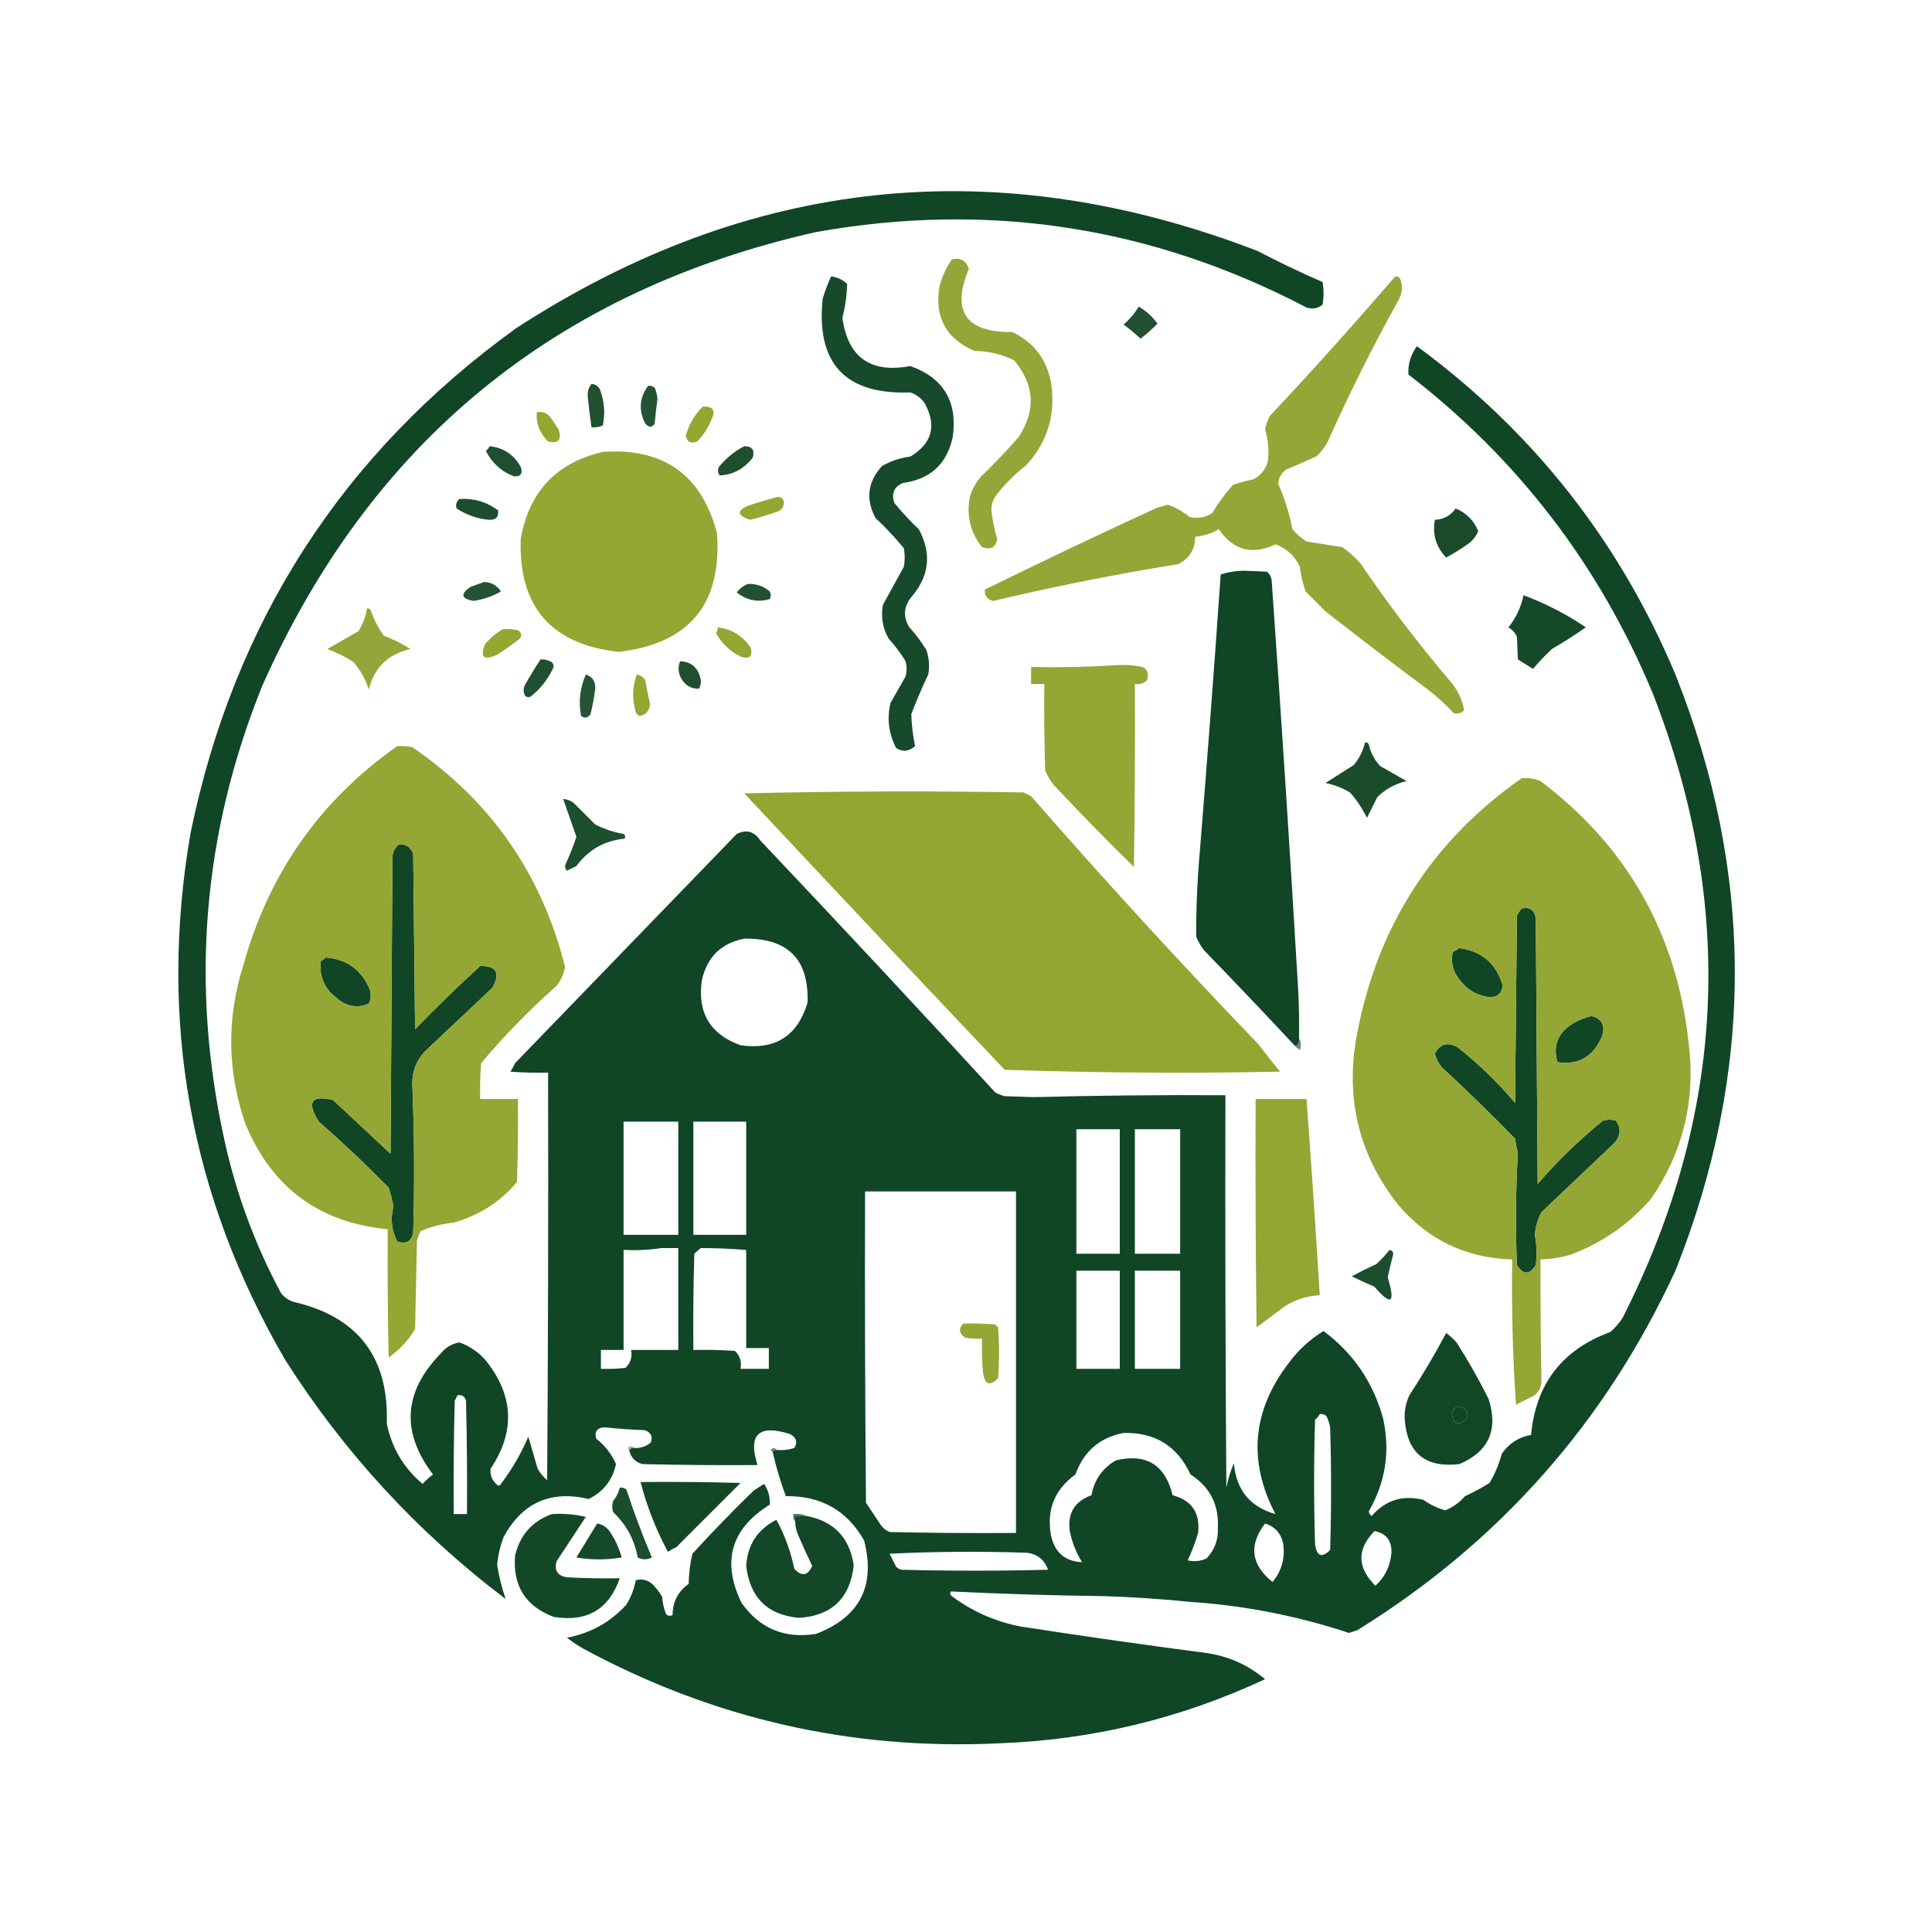 <?xml version="1.0" encoding="UTF-8"?>
<svg xmlns="http://www.w3.org/2000/svg" xmlns:xlink="http://www.w3.org/1999/xlink" version="1.1" width="1024px" height="1024px" style="shape-rendering:geometricPrecision; text-rendering:geometricPrecision; image-rendering:optimizeQuality; fill-rule:evenodd; clip-rule:evenodd">
  <g>
    <path style="opacity:1" fill="#104625" d="M 409.5,769.5 C 409.842,768.662 410.508,768.328 411.5,768.5C 414.777,768.784 417.943,768.451 421,767.5C 422.901,764.313 422.067,761.813 418.5,760C 402.025,754.862 396.358,760.362 401.5,776.5C 381.164,776.667 360.831,776.5 340.5,776C 336.572,774.908 334.239,772.408 333.5,768.5C 334.209,767.596 335.209,767.263 336.5,767.5C 339.747,767.585 342.581,766.585 345,764.5C 346.042,761.196 344.875,759.029 341.5,758C 334.471,757.762 327.471,757.262 320.5,756.5C 316.448,756.707 314.948,758.707 316,762.5C 320.681,766.169 324.181,770.669 326.5,776C 324.583,784.57 319.75,790.737 312,794.5C 291.884,789.758 276.884,796.424 267,814.5C 265.133,819.335 263.966,824.335 263.5,829.5C 264.53,835.731 266.03,841.731 268,847.5C 221.297,812.135 182.297,769.802 151,720.5C 100.58,633.653 83.913,540.653 101,441.5C 123.978,329.626 181.478,240.459 273.5,174C 397.42,93.565 528.42,79.898 666.5,133C 677.833,138.917 689.333,144.417 701,149.5C 701.667,153.5 701.667,157.5 701,161.5C 698.503,163.478 695.669,163.978 692.5,163C 610.477,120.043 523.81,106.71 432.5,123C 294.308,154.147 196.475,234.314 139,363.5C 107.455,441.703 100.789,522.036 119,604.5C 125.254,632.932 135.254,659.932 149,685.5C 150.731,687.617 152.898,689.117 155.5,690C 189.678,697.853 206.178,719.353 205,754.5C 207.656,767.459 213.989,778.125 224,786.5C 225.663,784.672 227.496,783.005 229.5,781.5C 212.475,759.111 213.809,737.778 233.5,717.5C 236.102,714.221 239.436,712.221 243.5,711.5C 248.683,713.351 253.183,716.351 257,720.5C 272.318,739.238 273.318,758.572 260,778.5C 259.643,781.856 260.809,784.689 263.5,787C 264.332,787.688 264.998,787.521 265.5,786.5C 271.371,778.757 276.204,770.424 280,761.5C 281.66,767.103 283.326,772.77 285,778.5C 286.29,780.792 287.957,782.792 290,784.5C 290.5,712.501 290.667,640.501 290.5,568.5C 283.825,568.666 277.158,568.5 270.5,568C 271.46,566.581 272.293,565.081 273,563.5C 312.112,523.053 351.278,482.553 390.5,442C 395.62,439.494 399.786,440.661 403,445.5C 444.867,489.699 486.367,534.199 527.5,579C 529.087,579.862 530.754,580.529 532.5,581C 537.667,581.167 542.833,581.333 548,581.5C 581.827,580.62 615.661,580.287 649.5,580.5C 649.333,649.834 649.5,719.167 650,788.5C 650.871,784.016 652.204,779.683 654,775.5C 655.161,789.65 662.494,798.65 676,802.5C 661.355,774.421 663.689,747.754 683,722.5C 688.093,715.57 694.259,709.904 701.5,705.5C 717.155,717.094 727.655,732.427 733,751.5C 736.929,769.042 734.429,785.542 725.5,801C 725.63,802.059 726.13,802.892 727,803.5C 734.429,795.035 743.596,792.202 754.5,795C 757.998,797.499 761.832,799.332 766,800.5C 770.099,798.865 773.599,796.365 776.5,793C 780.993,790.921 785.326,788.588 789.5,786C 792.341,781.164 794.507,775.998 796,770.5C 799.824,765.009 804.991,761.676 811.5,760.5C 814.025,733.477 828.025,715.31 853.5,706C 856.04,703.795 858.207,701.295 860,698.5C 914.728,590.613 920.061,480.279 876,367.5C 847.753,299.644 804.587,243.31 746.5,198.5C 746.177,193.096 747.677,188.096 751,183.5C 812.683,228.854 858.35,286.854 888,357.5C 929.983,462.853 929.983,568.186 888,673.5C 850.905,753.847 794.739,817.347 719.5,864C 718,864.5 716.5,865 715,865.5C 687.568,856.414 659.401,850.914 630.5,849C 615.534,847.49 600.534,846.49 585.5,846C 558.255,845.651 531.088,844.818 504,843.5C 503.383,844.449 503.549,845.282 504.5,846C 515.209,854.016 527.209,859.35 540.5,862C 573.105,867.061 605.771,871.727 638.5,876C 650.596,877.581 661.262,882.247 670.5,890C 625.877,910.861 578.877,922.194 529.5,924C 451.471,927.729 378.137,911.062 309.5,874C 306.328,872.248 303.328,870.248 300.5,868C 312.959,865.687 323.459,859.854 332,850.5C 334.455,846.469 336.121,842.136 337,837.5C 341.223,836.524 344.723,837.857 347.5,841.5C 348.861,843.028 350.028,844.695 351,846.5C 351.206,849.623 351.873,852.623 353,855.5C 354.049,856.517 355.216,856.684 356.5,856C 356.486,849.045 359.32,843.545 365,839.5C 365.101,834.054 365.768,828.721 367,823.5C 377.489,812.045 388.322,800.878 399.5,790C 401.333,788.833 403.167,787.667 405,786.5C 407.231,789.857 408.231,793.524 408,797.5C 387.418,810.252 382.418,827.586 393,849.5C 402.657,863.169 415.824,868.669 432.5,866C 455.69,857.122 464.19,840.622 458,816.5C 448.948,800.549 435.115,792.716 416.5,793C 413.662,785.318 411.328,777.485 409.5,769.5 Z M 211.5,447.5 C 215.17,447.327 217.67,448.993 219,452.5C 219.333,483.5 219.667,514.5 220,545.5C 231.249,533.915 242.749,522.749 254.5,512C 263.173,511.831 265.34,515.664 261,523.5C 249,534.833 237,546.167 225,557.5C 220.756,562.158 218.59,567.658 218.5,574C 219.626,600.488 219.793,626.988 219,653.5C 217.923,658.115 215.09,659.615 210.5,658C 207.524,652.1 206.857,645.933 208.5,639.5C 207.896,636.102 207.063,632.769 206,629.5C 194.133,617.389 181.799,605.722 169,594.5C 162.372,584.124 164.872,580.291 176.5,583C 186.667,592.5 196.833,602 207,611.5C 207.333,558.833 207.667,506.167 208,453.5C 208.424,450.975 209.59,448.975 211.5,447.5 Z M 806.5,481.5 C 810.757,480.597 813.257,482.264 814,486.5C 814.333,533.5 814.667,580.5 815,627.5C 825.534,615.299 837.034,604.132 849.5,594C 851.833,593.333 854.167,593.333 856.5,594C 859.187,597.893 859.02,601.726 856,605.5C 843,617.833 830,630.167 817,642.5C 815.016,646.246 813.85,650.246 813.5,654.5C 814.511,659.809 814.678,665.143 814,670.5C 810.667,675.833 807.333,675.833 804,670.5C 803.185,650.636 803.351,630.802 804.5,611C 803.839,608.536 803.339,606.036 803,603.5C 790.358,590.525 777.358,577.859 764,565.5C 762.36,563.421 761.194,561.088 760.5,558.5C 763.077,553.276 767.077,552.109 772.5,555C 783.632,563.798 793.798,573.631 803,584.5C 803.333,551.5 803.667,518.5 804,485.5C 804.662,484.016 805.496,482.683 806.5,481.5 Z M 394.5,497.5 C 417.704,497.202 428.87,508.535 428,531.5C 422.681,549.135 410.848,556.635 392.5,554C 376.345,548.208 369.512,536.708 372,519.5C 374.785,507.214 382.285,499.88 394.5,497.5 Z M 773.5,502.5 C 785.51,504.176 793.176,510.843 796.5,522.5C 795.846,526.75 793.346,528.75 789,528.5C 782.303,527.478 776.969,524.145 773,518.5C 769.889,514.278 768.889,509.611 770,504.5C 771.302,503.915 772.469,503.249 773.5,502.5 Z M 172.5,507.5 C 183.799,508.29 191.632,513.956 196,524.5C 196.769,527.099 196.602,529.599 195.5,532C 189.246,534.509 183.58,533.509 178.5,529C 171.939,524.051 169.105,517.551 170,509.5C 170.995,508.934 171.828,508.267 172.5,507.5 Z M 843.5,538.5 C 849.192,539.995 851.026,543.662 849,549.5C 844.457,560.096 836.623,564.596 825.5,563C 822.844,553.941 825.844,546.941 834.5,542C 837.459,540.396 840.459,539.229 843.5,538.5 Z M 330.5,594.5 C 340.167,594.5 349.833,594.5 359.5,594.5C 359.5,614.5 359.5,634.5 359.5,654.5C 349.833,654.5 340.167,654.5 330.5,654.5C 330.5,634.5 330.5,614.5 330.5,594.5 Z M 367.5,594.5 C 376.833,594.5 386.167,594.5 395.5,594.5C 395.5,614.5 395.5,634.5 395.5,654.5C 386.167,654.5 376.833,654.5 367.5,654.5C 367.5,634.5 367.5,614.5 367.5,594.5 Z M 570.5,598.5 C 578.167,598.5 585.833,598.5 593.5,598.5C 593.5,620.5 593.5,642.5 593.5,664.5C 585.833,664.5 578.167,664.5 570.5,664.5C 570.5,642.5 570.5,620.5 570.5,598.5 Z M 601.5,598.5 C 609.5,598.5 617.5,598.5 625.5,598.5C 625.5,620.5 625.5,642.5 625.5,664.5C 617.5,664.5 609.5,664.5 601.5,664.5C 601.5,642.5 601.5,620.5 601.5,598.5 Z M 458.5,631.5 C 485.167,631.5 511.833,631.5 538.5,631.5C 538.5,691.833 538.5,752.167 538.5,812.5C 516.164,812.667 493.831,812.5 471.5,812C 469.714,811.215 468.214,810.049 467,808.5C 464.333,804.5 461.667,800.5 459,796.5C 458.5,741.501 458.333,686.501 458.5,631.5 Z M 350.5,661.5 C 353.5,661.5 356.5,661.5 359.5,661.5C 359.5,679.5 359.5,697.5 359.5,715.5C 351.167,715.5 342.833,715.5 334.5,715.5C 335.186,719.287 334.186,722.454 331.5,725C 327.179,725.499 322.846,725.666 318.5,725.5C 318.5,722.167 318.5,718.833 318.5,715.5C 322.5,715.5 326.5,715.5 330.5,715.5C 330.5,697.833 330.5,680.167 330.5,662.5C 337.354,662.824 344.021,662.491 350.5,661.5 Z M 371.5,661.5 C 379.517,661.501 387.517,661.834 395.5,662.5C 395.5,679.833 395.5,697.167 395.5,714.5C 399.5,714.5 403.5,714.5 407.5,714.5C 407.5,718.167 407.5,721.833 407.5,725.5C 402.5,725.5 397.5,725.5 392.5,725.5C 393.186,721.713 392.186,718.546 389.5,716C 382.174,715.5 374.841,715.334 367.5,715.5C 367.333,698.497 367.5,681.497 368,664.5C 369.145,663.364 370.312,662.364 371.5,661.5 Z M 570.5,673.5 C 578.167,673.5 585.833,673.5 593.5,673.5C 593.5,690.833 593.5,708.167 593.5,725.5C 585.833,725.5 578.167,725.5 570.5,725.5C 570.5,708.167 570.5,690.833 570.5,673.5 Z M 601.5,673.5 C 609.5,673.5 617.5,673.5 625.5,673.5C 625.5,690.833 625.5,708.167 625.5,725.5C 617.5,725.5 609.5,725.5 601.5,725.5C 601.5,708.167 601.5,690.833 601.5,673.5 Z M 242.5,739.5 C 244.911,739.137 246.411,740.137 247,742.5C 247.5,762.497 247.667,782.497 247.5,802.5C 245.167,802.5 242.833,802.5 240.5,802.5C 240.333,782.497 240.5,762.497 241,742.5C 241.513,741.473 242.013,740.473 242.5,739.5 Z M 772.5,745.5 C 777.012,745.869 778.512,748.202 777,752.5C 772.93,755.686 770.43,754.686 769.5,749.5C 769.787,747.557 770.787,746.223 772.5,745.5 Z M 699.5,749.5 C 700.822,749.33 701.989,749.663 703,750.5C 703.973,752.392 704.64,754.392 705,756.5C 705.667,778.167 705.667,799.833 705,821.5C 700.603,825.921 697.937,824.921 697,818.5C 696.333,796.5 696.333,774.5 697,752.5C 698.045,751.627 698.878,750.627 699.5,749.5 Z M 595.5,759.5 C 612.184,759.088 624.017,766.422 631,781.5C 641.323,788.095 646.156,797.595 645.5,810C 645.729,816.228 643.729,821.561 639.5,826C 636.298,827.483 632.964,827.817 629.5,827C 631.724,822.328 633.558,817.495 635,812.5C 636.196,801.872 631.696,795.205 621.5,792.5C 617.589,776.381 607.589,770.214 591.5,774C 584.351,778.112 580.018,784.278 578.5,792.5C 569.531,795.778 565.697,802.111 567,811.5C 568.189,817.402 570.355,822.902 573.5,828C 564.354,827.531 558.854,822.698 557,813.5C 554.674,800.15 559.007,789.483 570,781.5C 574.428,769.226 582.928,761.892 595.5,759.5 Z M 670.5,807.5 C 675.481,808.983 678.647,812.316 680,817.5C 681.336,825.325 679.503,832.325 674.5,838.5C 663.047,829.339 661.714,819.006 670.5,807.5 Z M 728.5,811.5 C 734.691,812.672 737.691,816.505 737.5,823C 736.898,830.034 734.065,835.868 729,840.5C 719.263,830.842 719.097,821.175 728.5,811.5 Z M 471.5,823.5 C 495.663,822.337 519.997,822.17 544.5,823C 549.955,823.786 553.622,826.786 555.5,832C 529.5,832.667 503.5,832.667 477.5,832C 476.584,831.626 475.75,831.126 475,830.5C 473.787,828.075 472.621,825.741 471.5,823.5 Z"></path>
  </g>
  <g>
    <path style="opacity:1" fill="#94a638" d="M 504.5,137.5 C 509.093,136.418 512.093,138.085 513.5,142.5C 504.148,165.016 511.815,176.182 536.5,176C 547.737,181.258 554.57,190.091 557,202.5C 559.72,219.334 555.386,234 544,246.5C 538,251.167 532.667,256.5 528,262.5C 526.162,265.037 525.329,267.871 525.5,271C 526.104,275.916 527.104,280.75 528.5,285.5C 527.807,290.151 525.141,291.651 520.5,290C 514.348,282.224 512.181,273.39 514,263.5C 515.223,259.385 517.223,255.718 520,252.5C 527.032,245.803 533.698,238.803 540,231.5C 549.156,217.316 548.323,203.816 537.5,191C 530.955,187.738 523.955,186.071 516.5,186C 501.304,179.446 495.137,167.946 498,151.5C 499.371,146.426 501.538,141.76 504.5,137.5 Z"></path>
  </g>
  <g>
    <path style="opacity:1" fill="#174a2a" d="M 440.5,146.5 C 443.769,146.884 446.603,148.218 449,150.5C 448.828,156.544 447.994,162.544 446.5,168.5C 449.41,189.478 461.41,197.978 482.5,194C 500.069,200.286 507.569,212.786 505,231.5C 501.947,245.885 493.114,254.052 478.5,256C 473.855,258.025 472.355,261.525 474,266.5C 478.022,271.52 482.356,276.186 487,280.5C 493.923,293.419 492.59,305.419 483,316.5C 478.914,321.653 478.581,326.986 482,332.5C 485.385,336.217 488.385,340.217 491,344.5C 492.457,348.741 492.791,353.074 492,357.5C 488.719,364.394 485.719,371.394 483,378.5C 483.191,384.25 483.858,389.917 485,395.5C 481.693,398.311 478.359,398.644 475,396.5C 470.996,388.829 469.996,380.829 472,372.5C 474.667,367.833 477.333,363.167 480,358.5C 480.667,355.833 480.667,353.167 480,350.5C 477.385,346.217 474.385,342.217 471,338.5C 467.791,332.886 466.791,326.886 468,320.5C 471.667,313.833 475.333,307.167 479,300.5C 479.667,297.167 479.667,293.833 479,290.5C 474.367,284.865 469.367,279.532 464,274.5C 458.713,264.506 459.88,255.339 467.5,247C 472.154,244.334 477.154,242.668 482.5,242C 494.117,234.973 496.617,225.473 490,213.5C 488.062,210.894 485.562,209.061 482.5,208C 448.071,209.239 432.571,192.739 436,158.5C 437.214,154.355 438.714,150.355 440.5,146.5 Z"></path>
  </g>
  <g>
    <path style="opacity:1" fill="#94a636" d="M 739.5,146.5 C 740.496,146.414 741.329,146.748 742,147.5C 743.66,151.578 743.327,155.578 741,159.5C 727.612,183.609 715.279,208.276 704,233.5C 702.439,236.783 700.273,239.617 697.5,242C 692.167,244.333 686.833,246.667 681.5,249C 678.982,250.87 677.648,253.37 677.5,256.5C 680.913,264.239 683.413,272.239 685,280.5C 687.205,283.04 689.705,285.207 692.5,287C 698.833,288 705.167,289 711.5,290C 714.965,292.463 718.131,295.296 721,298.5C 735.849,320.353 751.849,341.353 769,361.5C 772.728,365.951 775.062,370.951 776,376.5C 774.401,378.036 772.567,378.536 770.5,378C 766.519,373.688 762.186,369.688 757.5,366C 738.987,352.242 720.653,338.242 702.5,324C 698.973,320.473 695.473,316.973 692,313.5C 690.493,309.302 689.493,304.968 689,300.5C 686.321,294.668 681.988,290.668 676,288.5C 663.62,294.369 653.62,291.702 646,280.5C 642.124,282.736 637.958,284.07 633.5,284.5C 633.393,291.23 630.393,296.063 624.5,299C 591.585,304.283 558.918,310.783 526.5,318.5C 523.158,317.683 521.658,315.683 522,312.5C 552.303,297.599 582.803,283.099 613.5,269C 615.355,268.578 617.189,268.078 619,267.5C 623.191,269.013 627.024,271.179 630.5,274C 634.782,274.965 638.782,274.298 642.5,272C 645.678,266.645 649.345,261.645 653.5,257C 657.082,255.749 660.749,254.749 664.5,254C 668.313,251.876 670.813,248.709 672,244.5C 672.691,238.739 672.191,233.073 670.5,227.5C 671.036,225.058 671.869,222.725 673,220.5C 695.744,196.261 717.911,171.594 739.5,146.5 Z"></path>
  </g>
  <g>
    <path style="opacity:1" fill="#205031" d="M 603.5,162.5 C 607.441,164.772 610.775,167.772 613.5,171.5C 610.729,174.392 607.729,177.058 604.5,179.5C 601.671,176.841 598.671,174.341 595.5,172C 598.777,169.234 601.443,166.067 603.5,162.5 Z"></path>
  </g>
  <g>
    <path style="opacity:1" fill="#1f5030" d="M 313.5,203.5 C 315.582,203.624 317.082,204.624 318,206.5C 320.337,212.708 320.837,219.041 319.5,225.5C 317.591,226.348 315.591,226.682 313.5,226.5C 312.725,221.027 312.058,215.527 311.5,210C 311.338,207.498 312.005,205.331 313.5,203.5 Z"></path>
  </g>
  <g>
    <path style="opacity:1" fill="#245334" d="M 343.5,204.5 C 344.822,204.33 345.989,204.663 347,205.5C 347.808,207.423 348.308,209.423 348.5,211.5C 347.868,215.817 347.368,220.15 347,224.5C 345.609,226.715 343.943,226.715 342,224.5C 338.38,217.474 338.88,210.808 343.5,204.5 Z"></path>
  </g>
  <g>
    <path style="opacity:1" fill="#93a731" d="M 372.5,215.5 C 378.053,215.276 379.553,217.609 377,222.5C 375.287,226.873 372.787,230.707 369.5,234C 366.138,235.293 364.138,234.293 363.5,231C 365.083,224.998 368.083,219.832 372.5,215.5 Z"></path>
  </g>
  <g>
    <path style="opacity:1" fill="#93a731" d="M 284.5,218.5 C 287.652,217.959 290.152,218.959 292,221.5C 293.333,223.5 294.667,225.5 296,227.5C 297.913,233.094 296.08,235.261 290.5,234C 286.032,229.599 284.032,224.433 284.5,218.5 Z"></path>
  </g>
  <g>
    <path style="opacity:1" fill="#1f4f30" d="M 259.5,236.5 C 266.841,237.263 272.341,240.93 276,247.5C 277.24,250.906 276.073,252.573 272.5,252.5C 265.796,249.966 260.796,245.466 257.5,239C 258.381,238.292 259.047,237.458 259.5,236.5 Z"></path>
  </g>
  <g>
    <path style="opacity:1" fill="#1e4f2f" d="M 394.5,236.5 C 398.605,236.496 400.105,238.496 399,242.5C 394.455,248.45 388.622,251.617 381.5,252C 380.446,250.612 380.28,249.112 381,247.5C 384.794,242.863 389.294,239.197 394.5,236.5 Z"></path>
  </g>
  <g>
    <path style="opacity:1" fill="#94a733" d="M 319.5,239.5 C 351.647,237.299 371.813,251.633 380,282.5C 382.761,320.073 365.428,341.073 328,345.5C 292.09,341.59 274.757,321.59 276,285.5C 280.456,260.547 294.956,245.214 319.5,239.5 Z"></path>
  </g>
  <g>
    <path style="opacity:1" fill="#93a731" d="M 411.5,263.5 C 413.948,263.085 415.281,264.085 415.5,266.5C 415.368,268.601 414.368,270.101 412.5,271C 407.59,272.803 402.59,274.303 397.5,275.5C 390.707,273.204 390.374,270.704 396.5,268C 401.577,266.32 406.577,264.82 411.5,263.5 Z"></path>
  </g>
  <g>
    <path style="opacity:1" fill="#1c4e2e" d="M 243.5,264.5 C 251.101,263.979 257.935,265.979 264,270.5C 264.433,274.068 262.767,275.734 259,275.5C 252.831,274.888 247.164,272.888 242,269.5C 241.387,267.505 241.887,265.838 243.5,264.5 Z"></path>
  </g>
  <g>
    <path style="opacity:1" fill="#194b2b" d="M 771.5,269.5 C 777.153,271.819 781.153,275.819 783.5,281.5C 782.441,284.068 780.774,286.235 778.5,288C 774.668,290.75 770.668,293.25 766.5,295.5C 761.131,289.926 759.131,283.259 760.5,275.5C 765.223,275.307 768.89,273.307 771.5,269.5 Z"></path>
  </g>
  <g>
    <path style="opacity:1" fill="#104525" d="M 688.5,550.5 C 688.843,552.483 688.176,553.817 686.5,554.5C 670.565,537.396 654.399,520.396 638,503.5C 636.414,501.33 635.08,498.996 634,496.5C 633.956,481.15 634.623,465.816 636,450.5C 639.951,401.846 643.618,353.18 647,304.5C 650.909,303.204 655.075,302.537 659.5,302.5C 663.5,302.667 667.5,302.833 671.5,303C 672.893,304.171 673.727,305.671 674,307.5C 679.081,379.468 683.748,451.468 688,523.5C 688.5,532.494 688.666,541.494 688.5,550.5 Z"></path>
  </g>
  <g>
    <path style="opacity:1" fill="#245334" d="M 256.5,308.5 C 260.441,308.559 263.441,310.225 265.5,313.5C 261.094,316.026 256.26,317.692 251,318.5C 244.325,317.307 243.825,314.807 249.5,311C 251.927,310.098 254.26,309.264 256.5,308.5 Z"></path>
  </g>
  <g>
    <path style="opacity:1" fill="#215132" d="M 396.5,309.5 C 400.875,309.347 404.708,310.68 408,313.5C 408.667,314.833 408.667,316.167 408,317.5C 401.602,319.378 395.769,318.212 390.5,314C 392.141,311.837 394.141,310.337 396.5,309.5 Z"></path>
  </g>
  <g>
    <path style="opacity:1" fill="#164929" d="M 807.5,315.5 C 819.202,319.851 830.202,325.517 840.5,332.5C 834.706,336.569 828.706,340.403 822.5,344C 818.956,347.375 815.623,350.875 812.5,354.5C 809.833,352.833 807.167,351.167 804.5,349.5C 804.308,345.589 804.141,341.589 804,337.5C 803.027,335.36 801.527,333.693 799.5,332.5C 803.517,327.466 806.184,321.799 807.5,315.5 Z"></path>
  </g>
  <g>
    <path style="opacity:1" fill="#93a639" d="M 194.5,322.5 C 195.376,322.369 196.043,322.702 196.5,323.5C 198.18,328.361 200.514,332.861 203.5,337C 208.446,338.806 213.112,341.139 217.5,344C 205.676,346.658 198.343,353.825 195.5,365.5C 193.755,360.178 191.088,355.345 187.5,351C 183.071,348.119 178.404,345.785 173.5,344C 179.018,340.831 184.518,337.664 190,334.5C 192.354,330.797 193.854,326.797 194.5,322.5 Z"></path>
  </g>
  <g>
    <path style="opacity:1" fill="#93a731" d="M 380.5,332.5 C 387.982,333.471 393.816,337.138 398,343.5C 398.934,348.083 397.1,349.583 392.5,348C 386.804,345.17 382.47,341.003 379.5,335.5C 380.127,334.583 380.461,333.583 380.5,332.5 Z"></path>
  </g>
  <g>
    <path style="opacity:1" fill="#93a731" d="M 266.5,333.5 C 269.187,333.336 271.854,333.503 274.5,334C 276.421,335.241 276.754,336.741 275.5,338.5C 271.639,341.528 267.639,344.361 263.5,347C 256.543,350.262 254.376,348.429 257,341.5C 259.775,338.22 262.942,335.554 266.5,333.5 Z"></path>
  </g>
  <g>
    <path style="opacity:1" fill="#205031" d="M 286.5,349.5 C 288.655,349.372 290.655,349.872 292.5,351C 293.517,352.049 293.684,353.216 293,354.5C 290.247,360.246 286.414,365.079 281.5,369C 280.5,369.667 279.5,369.667 278.5,369C 277.424,367.274 277.257,365.441 278,363.5C 280.689,358.667 283.522,354 286.5,349.5 Z"></path>
  </g>
  <g>
    <path style="opacity:1" fill="#1f4f30" d="M 360.5,350.5 C 365.84,350.665 369.34,353.332 371,358.5C 371.758,360.769 371.591,362.936 370.5,365C 366.338,365.162 363.171,363.328 361,359.5C 359.426,356.508 359.259,353.508 360.5,350.5 Z"></path>
  </g>
  <g>
    <path style="opacity:1" fill="#94a633" d="M 592.5,352.5 C 595.85,352.335 599.183,352.502 602.5,353C 607.445,353.273 609.279,355.773 608,360.5C 606.211,362.229 604.044,362.896 601.5,362.5C 601.667,394.835 601.5,427.168 601,459.5C 586.359,445.191 572.025,430.525 558,415.5C 556.414,413.33 555.08,410.996 554,408.5C 553.5,393.17 553.333,377.837 553.5,362.5C 551.167,362.5 548.833,362.5 546.5,362.5C 546.5,359.5 546.5,356.5 546.5,353.5C 562.009,353.83 577.342,353.496 592.5,352.5 Z"></path>
  </g>
  <g>
    <path style="opacity:1" fill="#93a731" d="M 337.5,357.5 C 339.371,357.859 340.871,358.859 342,360.5C 342.744,364.727 343.578,368.894 344.5,373C 344.386,376.631 342.553,378.798 339,379.5C 338.055,379.095 337.388,378.428 337,377.5C 334.99,370.68 335.157,364.013 337.5,357.5 Z"></path>
  </g>
  <g>
    <path style="opacity:1" fill="#255435" d="M 310.5,357.5 C 314.015,358.68 315.682,361.18 315.5,365C 314.936,369.551 314.103,374.051 313,378.5C 311.604,380.527 309.938,380.86 308,379.5C 306.531,371.962 307.365,364.628 310.5,357.5 Z"></path>
  </g>
  <g>
    <path style="opacity:1" fill="#1a4c2c" d="M 723.5,393.5 C 724.376,393.369 725.043,393.702 725.5,394.5C 726.465,398.913 728.465,402.746 731.5,406C 736.167,408.667 740.833,411.333 745.5,414C 739.514,415.408 734.348,418.242 730,422.5C 728.162,426.176 726.329,429.842 724.5,433.5C 722.12,428.57 719.12,424.07 715.5,420C 711.437,417.59 707.104,415.923 702.5,415C 707.5,411.833 712.5,408.667 717.5,405.5C 720.452,401.978 722.452,397.978 723.5,393.5 Z"></path>
  </g>
  <g>
    <path style="opacity:1" fill="#94a633" d="M 210.5,395.5 C 213.187,395.336 215.854,395.503 218.5,396C 260.169,424.523 287.169,463.357 299.5,512.5C 298.809,516.214 297.309,519.548 295,522.5C 280.633,535.2 267.3,548.866 255,563.5C 254.5,569.825 254.334,576.158 254.5,582.5C 261.167,582.5 267.833,582.5 274.5,582.5C 274.667,597.17 274.5,611.837 274,626.5C 265.1,637.043 253.933,644.21 240.5,648C 234.397,648.618 228.564,650.118 223,652.5C 222.138,654.087 221.471,655.754 221,657.5C 220.667,673.167 220.333,688.833 220,704.5C 216.378,710.456 211.711,715.456 206,719.5C 205.5,696.836 205.333,674.169 205.5,651.5C 169.112,648.048 143.946,629.381 130,595.5C 120.415,567.651 120.081,539.651 129,511.5C 142.465,462.922 169.632,424.255 210.5,395.5 Z M 211.5,447.5 C 209.59,448.975 208.424,450.975 208,453.5C 207.667,506.167 207.333,558.833 207,611.5C 196.833,602 186.667,592.5 176.5,583C 164.872,580.291 162.372,584.124 169,594.5C 181.799,605.722 194.133,617.389 206,629.5C 207.063,632.769 207.896,636.102 208.5,639.5C 206.857,645.933 207.524,652.1 210.5,658C 215.09,659.615 217.923,658.115 219,653.5C 219.793,626.988 219.626,600.488 218.5,574C 218.59,567.658 220.756,562.158 225,557.5C 237,546.167 249,534.833 261,523.5C 265.34,515.664 263.173,511.831 254.5,512C 242.749,522.749 231.249,533.915 220,545.5C 219.667,514.5 219.333,483.5 219,452.5C 217.67,448.993 215.17,447.327 211.5,447.5 Z M 172.5,507.5 C 171.828,508.267 170.995,508.934 170,509.5C 169.105,517.551 171.939,524.051 178.5,529C 183.58,533.509 189.246,534.509 195.5,532C 196.602,529.599 196.769,527.099 196,524.5C 191.632,513.956 183.799,508.29 172.5,507.5 Z"></path>
  </g>
  <g>
    <path style="opacity:1" fill="#94a633" d="M 806.5,412.5 C 809.978,412.184 813.312,412.684 816.5,414C 862.401,448.601 888.568,494.767 895,552.5C 898.837,582.814 892.171,610.48 875,635.5C 863.294,648.932 849.127,658.765 832.5,665C 827.27,666.546 821.937,667.38 816.5,667.5C 816.441,689.187 816.608,710.854 817,732.5C 816.768,735.738 815.268,738.238 812.5,740C 809.5,741.5 806.5,743 803.5,744.5C 801.767,718.866 801.101,693.2 801.5,667.5C 776.987,666.826 756.821,657.16 741,638.5C 720.372,612.321 713.039,582.655 719,549.5C 729.59,491.584 758.756,445.917 806.5,412.5 Z M 806.5,481.5 C 805.496,482.683 804.662,484.016 804,485.5C 803.667,518.5 803.333,551.5 803,584.5C 793.798,573.631 783.632,563.798 772.5,555C 767.077,552.109 763.077,553.276 760.5,558.5C 761.194,561.088 762.36,563.421 764,565.5C 777.358,577.859 790.358,590.525 803,603.5C 803.339,606.036 803.839,608.536 804.5,611C 803.351,630.802 803.185,650.636 804,670.5C 807.333,675.833 810.667,675.833 814,670.5C 814.678,665.143 814.511,659.809 813.5,654.5C 813.85,650.246 815.016,646.246 817,642.5C 830,630.167 843,617.833 856,605.5C 859.02,601.726 859.187,597.893 856.5,594C 854.167,593.333 851.833,593.333 849.5,594C 837.034,604.132 825.534,615.299 815,627.5C 814.667,580.5 814.333,533.5 814,486.5C 813.257,482.264 810.757,480.597 806.5,481.5 Z M 773.5,502.5 C 772.469,503.249 771.302,503.915 770,504.5C 768.889,509.611 769.889,514.278 773,518.5C 776.969,524.145 782.303,527.478 789,528.5C 793.346,528.75 795.846,526.75 796.5,522.5C 793.176,510.843 785.51,504.176 773.5,502.5 Z M 843.5,538.5 C 840.459,539.229 837.459,540.396 834.5,542C 825.844,546.941 822.844,553.941 825.5,563C 836.623,564.596 844.457,560.096 849,549.5C 851.026,543.662 849.192,539.995 843.5,538.5 Z"></path>
  </g>
  <g>
    <path style="opacity:1" fill="#94a632" d="M 394.5,420.5 C 443.665,419.335 492.998,419.168 542.5,420C 543.833,420.667 545.167,421.333 546.5,422C 585.561,466.733 625.728,510.566 667,553.5C 670.713,558.424 674.546,563.258 678.5,568C 629.75,568.99 581.083,568.657 532.5,567C 486.267,518.271 440.267,469.438 394.5,420.5 Z"></path>
  </g>
  <g>
    <path style="opacity:1" fill="#1d4e2e" d="M 298.5,423.5 C 300.783,423.608 302.783,424.441 304.5,426C 308.167,429.667 311.833,433.333 315.5,437C 320.236,439.435 325.236,441.101 330.5,442C 331.451,442.718 331.617,443.551 331,444.5C 320.373,445.564 311.873,450.398 305.5,459C 303.833,459.833 302.167,460.667 300.5,461.5C 299.386,460.277 299.219,458.944 300,457.5C 302.114,452.94 303.947,448.274 305.5,443.5C 303.156,436.817 300.822,430.15 298.5,423.5 Z"></path>
  </g>
  <g>
    <path style="opacity:1" fill="#658873" d="M 688.5,550.5 C 689.622,552.288 689.789,554.288 689,556.5C 688.005,555.934 687.172,555.267 686.5,554.5C 688.176,553.817 688.843,552.483 688.5,550.5 Z"></path>
  </g>
  <g>
    <path style="opacity:1" fill="#93a633" d="M 665.5,582.5 C 674.5,582.5 683.5,582.5 692.5,582.5C 695.036,617.141 697.37,651.807 699.5,686.5C 693.044,686.818 687.044,688.652 681.5,692C 676.333,695.833 671.167,699.667 666,703.5C 665.5,663.168 665.333,622.835 665.5,582.5 Z"></path>
  </g>
  <g>
    <path style="opacity:1" fill="#1c4e2e" d="M 736.5,662.5 C 737.586,662.62 738.253,663.287 738.5,664.5C 737.421,668.648 736.421,672.815 735.5,677C 739.743,690.769 737.41,692.436 728.5,682C 724.339,680.237 720.339,678.404 716.5,676.5C 720.679,674.189 725.012,672.022 729.5,670C 732.039,667.63 734.372,665.13 736.5,662.5 Z"></path>
  </g>
  <g>
    <path style="opacity:1" fill="#94a735" d="M 510.5,701.5 C 516.176,701.334 521.843,701.501 527.5,702C 528,702.5 528.5,703 529,703.5C 529.667,712.5 529.667,721.5 529,730.5C 524.615,734.925 521.948,733.925 521,727.5C 520.501,721.509 520.334,715.509 520.5,709.5C 517.482,709.665 514.482,709.498 511.5,709C 508.277,706.705 507.944,704.205 510.5,701.5 Z"></path>
  </g>
  <g>
    <path style="opacity:1" fill="#124726" d="M 766.5,706.5 C 768.463,707.96 770.296,709.627 772,711.5C 778.187,721.207 783.854,731.207 789,741.5C 794.224,757.868 789.058,769.368 773.5,776C 755.409,778.127 745.743,770.127 744.5,752C 744.323,747.63 745.157,743.464 747,739.5C 754.029,728.77 760.529,717.77 766.5,706.5 Z M 772.5,745.5 C 770.787,746.223 769.787,747.557 769.5,749.5C 770.43,754.686 772.93,755.686 777,752.5C 778.512,748.202 777.012,745.869 772.5,745.5 Z"></path>
  </g>
  <g>
    <path style="opacity:0.722" fill="#7b9987" d="M 336.5,767.5 C 335.209,767.263 334.209,767.596 333.5,768.5C 332.249,767.528 332.582,766.861 334.5,766.5C 335.416,766.543 336.083,766.876 336.5,767.5 Z"></path>
  </g>
  <g>
    <path style="opacity:1" fill="#6c8e7a" d="M 411.5,768.5 C 410.508,768.328 409.842,768.662 409.5,769.5C 408.115,768.698 408.282,768.031 410,767.5C 410.765,767.57 411.265,767.903 411.5,768.5 Z"></path>
  </g>
  <g>
    <path style="opacity:1" fill="#124726" d="M 339.5,785.5 C 357.17,785.333 374.836,785.5 392.5,786C 381.221,797.279 369.887,808.613 358.5,820C 356.919,820.707 355.419,821.54 354,822.5C 347.696,810.757 342.863,798.424 339.5,785.5 Z"></path>
  </g>
  <g>
    <path style="opacity:1" fill="#1b4d2d" d="M 328.5,788.5 C 329.822,788.33 330.989,788.663 332,789.5C 336.005,801.683 340.505,813.683 345.5,825.5C 342.966,826.777 340.466,826.777 338,825.5C 336.279,816.055 331.945,808.055 325,801.5C 324.333,799.5 324.333,797.5 325,795.5C 326.705,793.423 327.872,791.09 328.5,788.5 Z"></path>
  </g>
  <g>
    <path style="opacity:1" fill="#134827" d="M 292.5,802.5 C 298.621,802.09 304.621,802.59 310.5,804C 305.333,811.833 300.167,819.667 295,827.5C 293.681,832.361 295.514,835.194 300.5,836C 309.827,836.5 319.161,836.666 328.5,836.5C 322.743,853.039 311.077,859.872 293.5,857C 278.539,851.359 271.706,840.526 273,824.5C 275.606,813.563 282.106,806.23 292.5,802.5 Z"></path>
  </g>
  <g>
    <path style="opacity:1" fill="#4a7259" d="M 427.5,803.5 C 425.5,803.5 423.5,803.5 421.5,803.5C 421.5,804.5 421.5,805.5 421.5,806.5C 420.566,805.432 420.232,804.099 420.5,802.5C 423.059,802.198 425.393,802.532 427.5,803.5 Z"></path>
  </g>
  <g>
    <path style="opacity:1" fill="#134727" d="M 427.5,803.5 C 441.91,806.244 450.243,814.911 452.5,829.5C 450.637,847.031 440.97,856.365 423.5,857.5C 406.834,856.003 397.501,846.836 395.5,830C 396.195,818.77 401.528,810.604 411.5,805.5C 415.923,813.591 419.089,822.258 421,831.5C 424.925,835.727 428.091,835.227 430.5,830C 427.88,824.59 425.38,819.09 423,813.5C 422.023,811.26 421.523,808.927 421.5,806.5C 421.5,805.5 421.5,804.5 421.5,803.5C 423.5,803.5 425.5,803.5 427.5,803.5 Z"></path>
  </g>
  <g>
    <path style="opacity:1" fill="#154929" d="M 316.5,807.5 C 319.195,807.933 321.362,809.266 323,811.5C 325.971,815.776 328.137,820.442 329.5,825.5C 321.5,826.833 313.5,826.833 305.5,825.5C 309.221,819.465 312.887,813.465 316.5,807.5 Z"></path>
  </g>
</svg>

